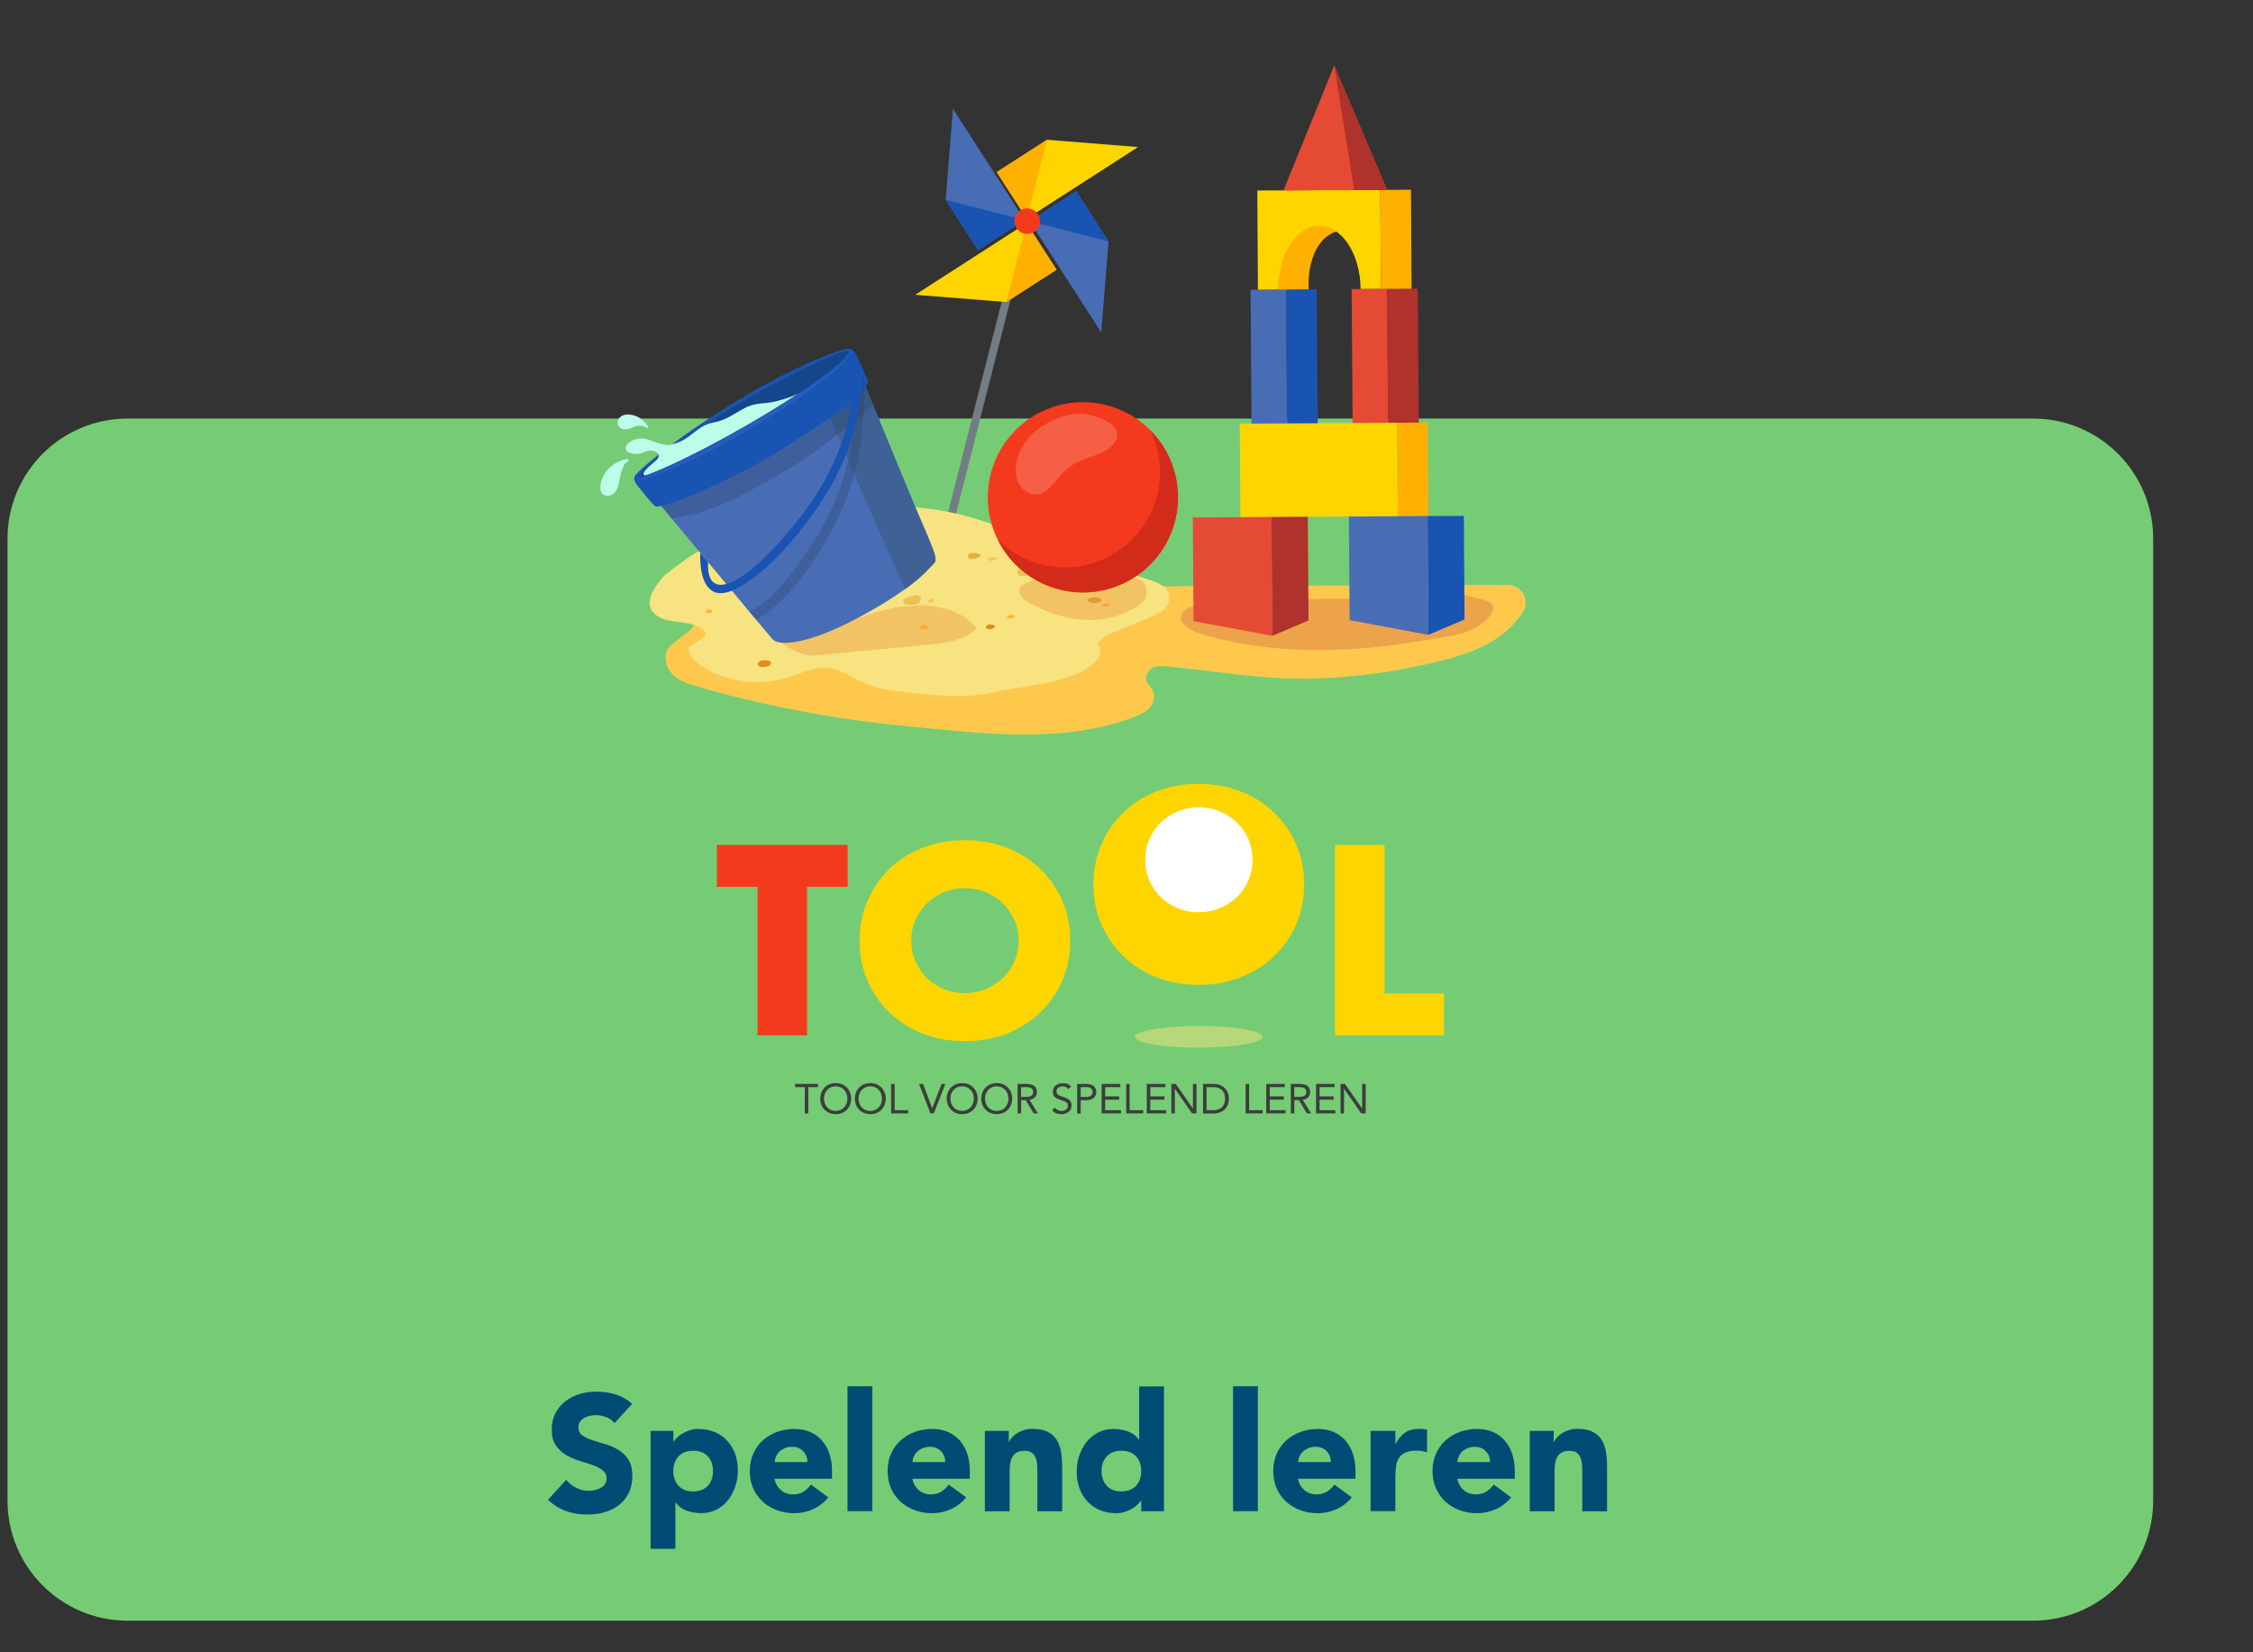 <?xml version="1.0" encoding="UTF-8"?>
<svg xmlns="http://www.w3.org/2000/svg" xmlns:xlink="http://www.w3.org/1999/xlink" viewBox="0 0 300 220">
  <rect x="0" y="0" width="300" height="220" fill="#333333" stroke="none"/>
  <defs>
    <clipPath id="clippath">
      <rect x="116.28" y="72.61" width="1.17" height=".63" fill="none"/>
    </clipPath>
    <clipPath id="clippath-1">
      <rect x="128.88" y="73.64" width="1.72" height=".8" fill="none"/>
    </clipPath>
    <clipPath id="clippath-2">
      <rect x="131.55" y="74.16" width="1.11" height=".51" fill="none"/>
    </clipPath>
    <clipPath id="clippath-3">
      <rect x="122.15" y="75.19" width="1.41" height="1.07" fill="none"/>
    </clipPath>
    <clipPath id="clippath-4">
      <rect x="122.45" y="74.17" width=".49" height=".41" fill="none"/>
    </clipPath>
    <clipPath id="clippath-5">
      <rect x="135.45" y="75.43" width="2" height="1.3" fill="none"/>
    </clipPath>
    <clipPath id="clippath-6">
      <rect x="120.28" y="79.24" width="2.34" height="1.28" fill="none"/>
    </clipPath>
    <clipPath id="clippath-7">
      <rect x="123.61" y="79.75" width=".69" height=".45" fill="none"/>
    </clipPath>
    <clipPath id="clippath-8">
      <rect x="103.15" y="80.6" width="26.95" height="6.7" fill="none"/>
    </clipPath>
    <clipPath id="clippath-9">
      <rect x="90.71" y="63.46" width="17.54" height="21.89" fill="none"/>
    </clipPath>
    <clipPath id="clippath-10">
      <rect x="87.45" y="50.55" width="28.81" height="18.49" fill="none"/>
    </clipPath>
    <clipPath id="clippath-11">
      <rect x="84.75" y="46.68" width="28.53" height="17.18" fill="none"/>
    </clipPath>
    <clipPath id="clippath-12">
      <rect x="99.82" y="49.07" width="15.26" height="33.46" fill="none"/>
    </clipPath>
    <clipPath id="clippath-13">
      <rect x="135.71" y="76.8" width="16.97" height="5.75" fill="none"/>
    </clipPath>
    <clipPath id="clippath-14">
      <rect x="135.24" y="55.08" width="13.54" height="10.76" fill="none"/>
    </clipPath>
    <clipPath id="clippath-15">
      <rect x="114.45" y="111.87" width="28.08" height="26.76" fill="none"/>
    </clipPath>
    <clipPath id="clippath-16">
      <rect x="145.59" y="104.36" width="28.08" height="26.76" fill="none"/>
    </clipPath>
    <clipPath id="clippath-17">
      <rect x="177.77" y="112.5" width="14.49" height="25.35" fill="none"/>
    </clipPath>
    <clipPath id="clippath-18">
      <rect x="151.12" y="136.61" width="17.03" height="2.89" fill="none"/>
    </clipPath>
  </defs>
  <g isolation="isolate">
    <g id="Layer_1" data-name="Layer 1">
      <g>
        <g>
          <path d="M270.71,215.79H17c-8.84,0-16-7.16-16-16V71.73c0-8.84,7.16-16,16-16h253.71c8.84,0,16,7.16,16,16v128.06c0,8.84-7.16,16-16,16" fill="#75cc75"/>
          <polygon points="125.71 74.63 124.67 74.4 136.03 29.77 137.07 30 125.71 74.63" fill="#727c84"/>
          <polygon points="126.89 14.48 136.43 29.31 130.23 33.3 125.92 26.6 126.89 14.48" fill="#486db5"/>
          <polygon points="125.92 26.6 136.43 29.3 130.22 33.3 125.92 26.6" fill="#1954b2"/>
          <polygon points="146.64 44.27 137.1 29.45 143.3 25.45 147.61 32.15 146.64 44.27" fill="#486db5"/>
          <polygon points="147.61 32.15 137.1 29.45 143.31 25.45 147.61 32.15" fill="#1954b2"/>
          <polygon points="121.87 39.25 136.69 29.71 140.68 35.91 133.99 40.22 121.87 39.25" fill="#ffd500"/>
          <polygon points="133.99 40.22 136.69 29.71 140.68 35.91 133.99 40.22" fill="#ffb000"/>
          <polygon points="151.54 19.58 136.72 29.12 132.72 22.92 139.42 18.61 151.54 19.58" fill="#ffd500"/>
          <polygon points="139.42 18.61 136.72 29.12 132.72 22.92 139.42 18.61" fill="#ffb000"/>
          <path d="M137.7,30.88c-.79.51-1.84.28-2.35-.51-.51-.79-.28-1.84.51-2.35.79-.51,1.84-.28,2.35.51.51.79.28,1.84-.51,2.35" fill="#f43a1c"/>
          <path d="M200.78,77.87l-112.74.47c-.41.73-.48,1.55.1,2.43.81,1.22,3.93.39,4.25,1.91.31,1.49-3.27,2.65-3.69,4.22-.3,1.12.24,2.36,1.05,3.09.81.72,1.83,1.04,2.82,1.33,9.24,2.69,18.67,4.46,28.17,5.37,9.88.94,20.95,2.45,30.5-1.31.67-.27,1.36-.57,1.86-1.15.5-.58.76-1.51.43-2.23-.24-.52-.74-.87-.89-1.43-.17-.67.28-1.39.84-1.67.56-.28,1.2-.23,1.81-.18,1.22.11,2.43.25,3.65.39,4.63.55,9.25,1.22,13.91,1.25,6.32.03,12.54-.78,18.76-2.31,4.18-1.02,8.64-2.59,11.17-6.55.01-.02.02-.03.03-.05.97-1.55-.19-3.57-2.02-3.56" fill="#fec84d"/>
          <path d="M150.78,76.47c-2.32-.69-4.68-1.27-6.96-2.04-1.21-.36-2.4-.76-3.55-1.28-1.88-.72-3.83-1.52-5.85-2.41-13.62-6.04-26.44-2.54-35.61-.04-2.82,1.02-5.56,2.33-8.04,4.17-.77.57-1.53,1.14-2.28,1.74-.3.32-.58.66-.85,1.01-.86,1.15-1.77,2.84-.56,4.03.67.66,1.54.92,2.44,1.05,1.26.18,2.83.27,3.93.97,1.85,1.18-1.7,1.93-1.75,2.72-.09,1.5,2.44,2.81,3.48,3.26,3.14,1.36,6.73,1.53,9.98.48,1.58-.51,3.13-1.31,4.78-1.23,1.99.1,3.7,1.45,5.56,2.21,1.65.67,3.43.87,5.18,1.06,3.88.43,7.84.86,11.66,0,3.53-.79,10.91-1.27,13.55-4.07.46-.49.84-1.26.53-1.84-.09-.17-.25-.34-.23-.54.01-.12.08-.22.16-.31.49-.59,1.19-.89,1.86-1.17,1.66-.69,3.32-1.38,4.98-2.08.6-.25,1.2-.5,1.7-.94.5-.44.87-1.1.82-1.77-.08-1.12-1.2-1.72-2.18-2.08-.91-.34-1.84-.64-2.77-.91" fill="#f7e37f"/>
          <path d="M107.3,76.83c-.03-.06-.08-.12-.15-.16-.28-.15-.76-.03-1.01.17-.26.22-.21.48.12.55.26.05.61,0,.86-.11.21-.09.26-.3.18-.46" fill="#de8d1a"/>
          <path d="M102.66,88.23c-.02-.12-.12-.19-.24-.22-.12-.07-.3-.08-.43-.09-.29-.02-.64,0-.9.17-.18.11-.23.32-.14.5.11.2.4.23.61.24.3,0,1.19-.13,1.09-.59" fill="#de8d1a"/>
          <path d="M106.37,73.94c-.33-.24-.84-.22-1.26-.08-.16.03-.31.1-.43.2-.08.07-.06.2.02.25.47.24,1.2.23,1.66-.08.12-.08.12-.22.01-.29" fill="#de8d1a"/>
          <path d="M102.06,74.77c.05-.08,0-.16-.07-.19-.13-.05-.26-.05-.4-.03-.05,0-.1,0-.16.01.04.16.12.32.22.47.16-.03.31-.11.4-.26" fill="#ffb234"/>
          <g opacity=".6">
            <g clip-path="url(#clippath)">
              <path d="M117.38,72.72c-.24-.11-.56-.16-.82-.05-.05.01-.09.02-.13.04-.06.03-.09.08-.11.13,0,.01-.02.02-.02.03-.05.08-.02.19.05.23.04.02.07.03.11.04.27.2.72.05.93-.18.07-.07.07-.2-.02-.24" fill="#ffb234"/>
            </g>
          </g>
          <path d="M123.55,83.43s-.1-.08-.16-.11c-.08-.16-.33-.16-.49-.13-.2.03-.36.21-.4.39-.02.09.02.16.1.19.3.1.63.07.91-.1.08-.05.11-.17.04-.24" fill="#ffb234"/>
          <path d="M113.46,82.03c-.05-.05-.11-.09-.18-.13,0,0,0-.01-.01-.02-.04-.04-.08-.05-.12-.04-.27-.1-.6-.09-.82.1-.07.05-.14.11-.2.19-.05.07-.02.17.05.21.36.2.95.23,1.28-.08.07-.06.07-.17,0-.23" fill="#ffb234"/>
          <path d="M101,78.76c-.18-.1-.44-.17-.67-.16-.11-.01-.21-.02-.32,0-.26.05-.43.29-.31.54.24.48,1.1.2,1.36-.16.05-.07.02-.18-.05-.22" fill="#ffb234"/>
          <path d="M94.85,81.28c-.21-.17-.46-.21-.71-.06-.04.02-.06.06-.07.1-.02.02-.05.03-.07.05-.07.07-.03.16.05.19.26.11.59.11.8-.1.05-.05.06-.14,0-.18" fill="#ffb234"/>
          <path d="M115.5,81.19c-.19-.12-.61-.21-.8,0-.08.02-.15.06-.21.09-.1.05-.1.19,0,.24.3.18.79.18,1.04-.1.06-.07.06-.17-.02-.22" fill="#ffb234"/>
          <g opacity=".6">
            <g clip-path="url(#clippath-1)">
              <path d="M130.49,73.81s-.08-.03-.13-.04c0,0,0-.01-.02-.02-.25-.14-.64-.12-.92-.11-.3.02-.58.16-.54.5.08.59,1.35.14,1.64-.04.13-.08.1-.24-.03-.29" fill="#de8d1a"/>
            </g>
          </g>
          <g opacity=".6">
            <g clip-path="url(#clippath-2)">
              <path d="M132.56,74.2c-.11-.03-.25-.05-.38-.03-.2-.02-.4.01-.58.15-.08.06-.05.18.02.23.29.21.74.15.99-.11.08-.08.05-.21-.05-.23" fill="#ffb234"/>
            </g>
          </g>
          <path d="M132.38,83.25c-.09-.03-.18-.06-.28-.06-.25-.16-.67,0-.81.24-.05.08-.03.17.05.22.34.2.81.17,1.1-.14.09-.1.05-.22-.06-.26" fill="#de8d1a"/>
          <path d="M135.04,81.94c-.06-.02-.12-.03-.18-.03-.22-.1-.55,0-.72.16-.08.07-.05.22.06.24.3.06.64.04.89-.16.08-.06.04-.18-.05-.21" fill="#ffb234"/>
          <path d="M146.66,79.8c-.18-.16-.44-.23-.7-.24-.41-.06-.87-.03-1.13.3-.04.05-.03.13.02.17.47.38,1.31.37,1.8-.03.06-.05.06-.16,0-.21" fill="#de8d1a"/>
          <path d="M147.7,80.39s-.09-.02-.14-.02c0-.01-.02-.02-.04-.03-.24-.05-.52-.05-.69.16-.05.06-.07.18.02.22.3.13.64.12.9-.11.07-.07.04-.19-.05-.21" fill="#ffb234"/>
          <g opacity=".4">
            <g clip-path="url(#clippath-3)">
              <path d="M122.94,75.24c-.07.02-.13.05-.2.09-.06.02-.12.05-.17.08-.18.1-.38.28-.41.48-.02.11,0,.2.08.27.08.07.26.11.36.08.2-.06.5-.03.68-.13.18-.11.3-.42.28-.65-.03-.32-.37-.32-.62-.23" fill="#de8d1a"/>
            </g>
          </g>
          <g opacity=".4">
            <g clip-path="url(#clippath-4)">
              <path d="M122.89,74.21s-.02-.03-.05-.03c-.02,0,.08.12.06.12-.02,0-.16-.13-.18-.13-.08,0-.15.05-.19.12,0,.02-.02.03-.02.05-.07.04-.11.2,0,.22.06.01.12.03.18,0,.1-.03.16-.09.21-.18.04-.06.03-.14-.02-.18" fill="#de8d1a"/>
            </g>
          </g>
          <g opacity=".4">
            <g clip-path="url(#clippath-5)">
              <path d="M137.28,75.56c-.28-.19-.66-.15-1-.02-.25.02-.51.12-.67.29-.3.31-.14.75.25.86.4.12.89-.05,1.24-.27.31-.19.54-.62.19-.86" fill="#de8d1a"/>
            </g>
          </g>
          <g opacity=".4">
            <g clip-path="url(#clippath-6)">
              <path d="M122.21,79.26c-.3-.06-.64.02-.95.15-.04.01-.08.02-.12.03-.23.07-.71.24-.82.48-.12.26.02.46.27.55.23.08.53.04.78.04.29,0,.57-.04.84-.15.51-.21.58-.98,0-1.1" fill="#de8d1a"/>
            </g>
          </g>
          <g opacity=".4">
            <g clip-path="url(#clippath-7)">
              <path d="M124.19,79.79s-.04,0-.06,0c-.06-.04-.16-.04-.24-.02-.03,0-.05.02-.08.05-.08.04-.14.1-.17.18-.04.09-.02.2.09.21.09,0,.18,0,.26-.03.08-.03.27.03.3-.05.04-.01-.05-.17-.03-.21.01-.05-.01-.11-.07-.11" fill="#de8d1a"/>
            </g>
          </g>
          <path d="M160.36,80.48c-1.11.12-2.4.35-2.92,1.13-.81,1.2.92,2.3,2.45,2.77,6.37,1.96,13.16,2.44,19.84,2.05,3.47-.2,6.93-.64,10.36-1.25,2.88-.51,6.1-.63,8.17-3.01.36-.42.72-.96.54-1.48-.17-.5-.75-.69-1.25-.82-1.54-.4-3.26-1.01-4.87-.9-1.59.1-3.23.32-4.85.42-9.22.62-18.26.07-27.47,1.07" fill="#eda34a"/>
          <path d="M174.28,38.87l-4.08.03-.08-13.19,10,5.17s-2.74-1.06-4.62,1.94c-1.6,2.56-1.22,6.05-1.22,6.05" fill="#ffb000"/>
          <polygon points="175.55 56.35 165.08 56.41 165.17 68.87 175.65 68.8 186.13 68.74 186.03 56.29 175.55 56.35" fill="#ffd500"/>
          <polygon points="188.07 56.27 186.03 56.29 186.13 68.74 188.17 68.73 190.21 68.71 190.11 56.26 188.07 56.27" fill="#ffb000"/>
          <polygon points="169.41 84.66 158.93 82.7 158.83 68.9 169.31 68.84 169.41 84.66" fill="#e54a35"/>
          <polygon points="174.24 82.61 169.41 84.66 169.31 68.84 174.14 68.81 174.24 82.61" fill="#af322c"/>
          <polygon points="190.19 84.53 179.71 82.57 179.61 68.78 190.09 68.71 190.19 84.53" fill="#486db5"/>
          <polygon points="195.01 82.48 190.19 84.53 190.09 68.71 194.92 68.69 195.01 82.48" fill="#1954b2"/>
          <polygon points="184.84 56.29 180.11 56.32 179.98 38.5 184.71 38.47 184.84 56.29" fill="#e54a35"/>
          <polygon points="188.92 56.27 184.84 56.29 184.71 38.47 188.79 38.44 188.92 56.27" fill="#af322c"/>
          <polygon points="171.38 56.37 166.65 56.4 166.52 38.58 171.25 38.55 171.38 56.37" fill="#486db5"/>
          <polygon points="175.46 56.35 171.38 56.37 171.25 38.55 175.33 38.52 175.46 56.35" fill="#1954b2"/>
          <path d="M167.42,25.38l.08,13.19,2.72-.02c-.03-4.67,2.4-8.47,5.42-8.49,3.02-.02,5.5,3.75,5.53,8.42l2.71-.02-.08-13.19-16.38.1Z" fill="#ffd500"/>
          <rect x="183.84" y="25.27" width="4.08" height="13.19" transform="translate(-.19 1.14) rotate(-.35)" fill="#ffb000"/>
          <polygon points="177.66 8.73 170.9 25.36 184.7 25.28 177.66 8.73" fill="#e54a35"/>
          <polygon points="177.66 8.73 180.32 25.31 184.7 25.29 177.66 8.73" fill="#af322c"/>
          <g opacity=".5">
            <g clip-path="url(#clippath-8)">
              <path d="M130.1,83.65c-2.9-3.34-7.76-3.53-12.01-2.5-2.84.68-5.6,1.8-8.42,2.57-1.25.34-2.53.7-3.8.65-1.01-.04-1.67-.39-2.71.17.72,1.35,3.71,2.9,5.13,2.76l15.33-1.47c2.26-.22,4.68-.51,6.48-2.17" fill="#eda34a"/>
            </g>
          </g>
          <path d="M87.45,66.65s14.52,17.45,15.41,18.46c.89,1.01,5,.67,12.07-3.21,7.07-3.87,8.63-6.13,9.47-6.96.62-.61-.61-2.73-3.55-9.84-2.94-7.11-6-14.56-6-14.56l-27.4,16.1Z" fill="#486db5"/>
          <g mix-blend-mode="screen" opacity=".2">
            <g clip-path="url(#clippath-9)">
              <path d="M99.3,72.46c-2.14-3-4.27-6-6.42-8.99l-2.17,1.27c1.54,1.96,3.05,3.93,4.51,5.95,1.71,2.37,3.45,4.7,5.25,7,2.01,2.56,4.06,5.1,6.07,7.67.52-.11,1.09-.26,1.71-.46-3.02-4.11-5.99-8.27-8.95-12.43" fill="#486db5"/>
            </g>
          </g>
          <path d="M109.7,53.58c2.29,5.29,4.45,10.64,6.79,15.91,1.33,2.99,2.68,5.97,4.02,8.97,2.5-1.82,3.36-2.97,3.91-3.51.62-.61-.61-2.73-3.55-9.84-2.94-7.11-6-14.56-6-14.56l-5.16,3.03Z" fill="#3e6296"/>
          <g opacity=".3">
            <g clip-path="url(#clippath-10)">
              <path d="M93.33,68.19c2.08-.58,4.08-1.57,5.99-2.56,2.49-1.3,4.99-2.68,7.33-4.23,2.44-1.61,4.74-3.41,7.02-5.25.86-.7,1.74-1.41,2.6-2.16-.86-2.09-1.41-3.44-1.41-3.44l-27.4,16.1s.78.94,1.99,2.39c1.29-.3,2.61-.5,3.89-.85" fill="#263d60"/>
            </g>
          </g>
          <path d="M84.72,63.14c1.04-1.18,5.9-5.28,14.17-10.22,6.5-3.89,10.95-5.58,13.16-6.29.91-.3,1.47-.4,2.05.76.58,1.16,1.26,2.9,1.48,3.29.22.4-1.28,2.14-2.75,3.31-1.47,1.18-6.73,4.63-9.98,6.61-3.25,1.98-11.1,5.88-14.71,6.73-.81.19-.81.29-1.54-.58-.73-.88-1.96-2.24-2.13-2.82-.13-.41.25-.8.25-.8" fill="#1954b2"/>
          <g mix-blend-mode="screen" opacity=".2">
            <g clip-path="url(#clippath-11)">
              <path d="M85.25,62.84s-.09.1-.23.31c-.07.1-.16.24-.19.41-.02.09.02.16.11.18.09.03.2.02.31,0,.23-.04.48-.12.74-.22.26-.1.55-.21.86-.34.31-.12.63-.26.96-.41.34-.16.7-.3,1.06-.47.37-.17.75-.35,1.15-.54.39-.19.8-.39,1.21-.59.84-.4,1.7-.87,2.6-1.33.9-.46,1.81-.99,2.75-1.49.93-.51,1.86-1.07,2.8-1.6.94-.53,1.87-1.09,2.78-1.64.91-.56,1.8-1.1,2.66-1.65,1.71-1.09,3.28-2.15,4.6-3.09,1.31-.96,2.37-1.8,3.04-2.47.33-.33.57-.62.7-.84.13-.22.12-.36.12-.36,0,0,.02.14-.1.38-.11.23-.33.54-.65.9-.64.71-1.64,1.63-2.92,2.64-1.28,1.01-2.83,2.12-4.52,3.24-.85.56-1.73,1.14-2.64,1.7-.91.56-1.84,1.13-2.78,1.67-.95.53-1.88,1.08-2.82,1.59-.47.25-.94.5-1.4.75-.46.24-.92.49-1.38.71-.91.46-1.79.9-2.65,1.27-.43.19-.83.39-1.24.56-.4.17-.8.33-1.17.49-.76.31-1.45.58-2.08.79-.31.11-.61.21-.88.29-.27.09-.53.16-.77.19-.12.01-.24.02-.35-.02-.05-.02-.11-.05-.14-.11-.03-.06-.02-.12-.01-.17.05-.19.16-.31.23-.41.16-.2.26-.29.26-.29" fill="#5a8de0"/>
            </g>
          </g>
          <path d="M86.34,63.17c1.13-.42,5.53-2.16,13.64-6.86,8.11-4.7,12.93-8.57,13-9.47.07-.9-10.13,4.15-14.91,7.1-5.21,3.21-11.02,7.44-12.22,8.64-1.18,1.17.06.76.5.59" fill="#15468c"/>
          <g opacity=".3">
            <g clip-path="url(#clippath-12)">
              <path d="M114.28,49.09c-.11-.07-.7-.07-.64,1.3.11,2.55,1.25,11.33-5.21,21.63-3.16,5.02-6.28,8.38-8.62,9.44l.89,1.07c2.87-1.52,6.49-5.58,9.55-10.99,3.84-6.78,4.91-12.88,4.81-20.59-.02-1.72-.67-1.79-.79-1.85" fill="#263d60"/>
            </g>
          </g>
          <path d="M114.27,49.07c-.1-.05-.66,0-.73,1.14-.13,2.12.17,9.36-6.9,18.54-3.93,5.1-7.63,8.39-9.94,9.01-1.6.43-2.54-.44-2.41-2.89-.35-.43-.71-.85-1.05-1.27-.05,1.61.12,4.41,1.85,5.21.6.28,1.41.21,2.36-.16,2.93-1.15,7.2-5.14,10.98-10.47,4.26-6.02,5.83-11.21,6.43-17.64.13-1.44-.48-1.43-.58-1.48" fill="#1954b2"/>
          <path d="M85.51,58.38c-.71-.05-1.81.33-2.13,1.02-.05.1-.08.21-.07.32.01.23.19.38.38.48.52.26,1.14.31,1.7.14.29-.09.55-.23.84-.3.32-.07.67-.05.98.07.22.09.44.24.49.47.08.34-.22.64-.49.86-.48.4-.99.81-1.38,1.31-.08.11-.16.23-.14.36.06.31.48.11.65.05,1.13-.42,5.53-2.16,13.64-6.86,2.49-1.45,4.67-2.81,6.51-4.04-.78.52-2.15.9-3.04,1.15-1.43.41-2.78.13-4.21.88-1.18.61-2.27,1.44-3.55,1.8-.48.14-.97.2-1.44.37-.61.22-1.14.59-1.65.99-.3.23-.59.46-.89.68-.71.51-1.38.84-2.23,1.03-.27.06-.56.12-.84.08-.72-.09-1.45-.42-2.13-.64-.32-.11-.65-.21-.99-.24" fill="#befcea"/>
          <path d="M81.97,61.68c-1.02.6-1.79,1.57-2,2.79-.08.48-.04,1.05.34,1.36.45.37,1.19.16,1.57-.28.38-.45.5-1.06.6-1.64.09-.55.23-1.06.44-1.57.09-.21.12-.38.26-.57.07-.1.52-.41.52-.47,0-.08-.06-.15-.14-.17-.08-.02-.16,0-.24.02-.48.11-.94.29-1.36.54" fill="#befcea"/>
          <path d="M82.9,57.11c-.2-.06-.39-.17-.51-.35-.25-.35-.15-.81.11-1.13.52-.62,1.54-.49,2.2-.22.46.18.87.48,1.19.85.12.14.39.42.4.62.02.23-.18.08-.28.02-.34-.21-.71-.27-1.11-.21-.45.07-.86.36-1.32.45-.22.04-.46.03-.68-.03" fill="#befcea"/>
          <g opacity=".5">
            <g clip-path="url(#clippath-13)">
              <path d="M135.77,78.3c.04-.1.09-.2.17-.28.15-.17.36-.26.58-.34,3.25-1.28,6.44-.84,9.81-.63,1.63.11,6.8-1.24,6.34,2.07-.11.76-.76,1.31-1.4,1.72-2.12,1.34-4.7,1.86-7.2,1.67s-4.92-1.06-7.09-2.31c-.4-.23-.81-.49-1.06-.88-.19-.3-.26-.69-.14-1.01" fill="#eda34a"/>
            </g>
          </g>
          <path d="M156.51,69.18c-1.63,6.8-8.47,10.99-15.27,9.35-6.8-1.63-10.99-8.47-9.36-15.27,1.63-6.8,8.47-10.99,15.27-9.36,6.8,1.63,10.99,8.47,9.36,15.27" fill="#f43a1c"/>
          <path d="M153.13,57.24c1.28,2.57,1.7,5.59.97,8.59-1.63,6.8-8.47,10.99-15.27,9.36-2.34-.56-4.38-1.74-5.97-3.33,1.61,3.24,4.59,5.77,8.38,6.67,6.8,1.63,13.64-2.55,15.27-9.35,1.07-4.46-.36-8.93-3.39-11.94" fill="#d32b1a"/>
          <g opacity=".18">
            <g clip-path="url(#clippath-14)">
              <path d="M138.72,56.77c-1.66,1.09-2.96,2.78-3.36,4.72-.21,1.04-.15,2.18.4,3.08.56.9,1.69,1.49,2.71,1.2.61-.17,1.1-.62,1.54-1.08.87-.92,1.61-1.98,2.66-2.69,1.54-1.05,3.56-1.23,5.05-2.35.62-.47,1.16-1.19,1.04-1.96-.24-1.54-3.08-2.45-4.39-2.58-1.86-.19-4.12.66-5.65,1.66" fill="#fff"/>
            </g>
          </g>
          <polygon points="108.93 144.75 107.63 144.75 107.63 148.25 107.16 148.25 107.16 144.75 105.86 144.75 105.86 144.32 108.93 144.32 108.93 144.75" fill="#3d3d3d"/>
          <path d="M109.22,146.28c0-1.19.86-2.07,2.06-2.07s2.06.88,2.06,2.07-.86,2.07-2.06,2.07-2.06-.88-2.06-2.07M112.84,146.28c0-.91-.63-1.64-1.56-1.64s-1.56.73-1.56,1.64.63,1.64,1.56,1.64,1.56-.73,1.56-1.64" fill="#3d3d3d"/>
          <path d="M113.83,146.28c0-1.19.86-2.07,2.06-2.07s2.06.88,2.06,2.07-.86,2.07-2.06,2.07-2.06-.88-2.06-2.07M117.44,146.28c0-.91-.63-1.64-1.56-1.64s-1.56.73-1.56,1.64.63,1.64,1.56,1.64,1.56-.73,1.56-1.64" fill="#3d3d3d"/>
          <polygon points="118.66 144.32 119.13 144.32 119.13 147.82 120.93 147.82 120.93 148.25 118.66 148.25 118.66 144.32" fill="#3d3d3d"/>
          <polygon points="122.38 144.32 122.91 144.32 124.12 147.55 124.13 147.55 125.38 144.32 125.88 144.32 124.34 148.25 123.89 148.25 122.38 144.32" fill="#3d3d3d"/>
          <path d="M126.06,146.28c0-1.19.86-2.07,2.06-2.07s2.06.88,2.06,2.07-.86,2.07-2.06,2.07-2.06-.88-2.06-2.07M129.67,146.28c0-.91-.63-1.64-1.56-1.64s-1.56.73-1.56,1.64.63,1.64,1.56,1.64,1.56-.73,1.56-1.64" fill="#3d3d3d"/>
          <path d="M130.66,146.28c0-1.19.86-2.07,2.06-2.07s2.06.88,2.06,2.07-.86,2.07-2.06,2.07-2.06-.88-2.06-2.07M134.28,146.28c0-.91-.63-1.64-1.56-1.64s-1.56.73-1.56,1.64.63,1.64,1.56,1.64,1.56-.73,1.56-1.64" fill="#3d3d3d"/>
          <path d="M135.49,144.32h1.01c.76,0,1.57.11,1.57,1.08,0,.57-.37.95-.98,1.04l1.12,1.81h-.57l-1.07-1.77h-.6v1.77h-.47v-3.94ZM135.96,146.05h.42c.52,0,1.19,0,1.19-.65,0-.57-.49-.65-.95-.65h-.66v1.3Z" fill="#3d3d3d"/>
          <path d="M142.24,145.01c-.16-.25-.43-.36-.72-.36-.41,0-.84.19-.84.66,0,.36.2.52.83.72.61.2,1.18.4,1.18,1.17s-.67,1.15-1.38,1.15c-.46,0-.95-.15-1.21-.54l.4-.33c.17.29.5.44.84.44.4,0,.86-.23.86-.68,0-.48-.33-.57-1.03-.8-.56-.18-.98-.43-.98-1.09,0-.76.65-1.13,1.34-1.13.44,0,.81.12,1.1.46l-.38.33Z" fill="#3d3d3d"/>
          <path d="M143.43,144.32h1.17c.72,0,1.38.26,1.38,1.08s-.73,1.09-1.29,1.09h-.79v1.77h-.47v-3.94ZM143.9,146.05h.79c.47,0,.79-.21.79-.65s-.32-.65-.79-.65h-.79v1.3Z" fill="#3d3d3d"/>
          <polygon points="146.69 144.32 149.17 144.32 149.17 144.75 147.16 144.75 147.16 145.98 149.03 145.98 149.03 146.42 147.16 146.42 147.16 147.82 149.27 147.82 149.27 148.25 146.69 148.25 146.69 144.32" fill="#3d3d3d"/>
          <polygon points="149.96 144.32 150.42 144.32 150.42 147.82 152.23 147.82 152.23 148.25 149.96 148.25 149.96 144.32" fill="#3d3d3d"/>
          <polygon points="152.7 144.32 155.18 144.32 155.18 144.75 153.17 144.75 153.17 145.98 155.05 145.98 155.05 146.42 153.17 146.42 153.17 147.82 155.28 147.82 155.28 148.25 152.7 148.25 152.7 144.32" fill="#3d3d3d"/>
          <polygon points="155.97 144.32 156.56 144.32 158.84 147.59 158.85 147.59 158.85 144.32 159.32 144.32 159.32 148.25 158.73 148.25 156.45 144.98 156.44 144.98 156.44 148.25 155.97 148.25 155.97 144.32" fill="#3d3d3d"/>
          <path d="M160.19,144.32h1.51c.77,0,1.93.52,1.93,1.97s-1.16,1.97-1.93,1.97h-1.51v-3.94ZM160.66,147.82h.89c.9,0,1.58-.46,1.58-1.53s-.68-1.54-1.58-1.54h-.89v3.07Z" fill="#3d3d3d"/>
          <polygon points="165.86 144.32 166.33 144.32 166.33 147.82 168.13 147.82 168.13 148.25 165.86 148.25 165.86 144.32" fill="#3d3d3d"/>
          <polygon points="168.61 144.32 171.08 144.32 171.08 144.75 169.08 144.75 169.08 145.98 170.95 145.98 170.95 146.42 169.08 146.42 169.08 147.82 171.18 147.82 171.18 148.25 168.61 148.25 168.61 144.32" fill="#3d3d3d"/>
          <path d="M171.87,144.32h1.01c.76,0,1.57.11,1.57,1.08,0,.57-.37.95-.98,1.04l1.12,1.81h-.57l-1.07-1.77h-.6v1.77h-.47v-3.94ZM172.34,146.05h.42c.52,0,1.19,0,1.19-.65,0-.57-.49-.65-.95-.65h-.66v1.3Z" fill="#3d3d3d"/>
          <polygon points="175.24 144.32 177.71 144.32 177.71 144.75 175.71 144.75 175.71 145.98 177.58 145.98 177.58 146.42 175.71 146.42 175.71 147.82 177.81 147.82 177.81 148.25 175.24 148.25 175.24 144.32" fill="#3d3d3d"/>
          <polygon points="178.5 144.32 179.09 144.32 181.37 147.59 181.38 147.59 181.38 144.32 181.85 144.32 181.85 148.25 181.26 148.25 178.98 144.98 178.97 144.98 178.97 148.25 178.5 148.25 178.5 144.32" fill="#3d3d3d"/>
          <g mix-blend-mode="multiply">
            <g clip-path="url(#clippath-15)">
              <path d="M114.45,125.25c0-1.88.35-3.64,1.04-5.26.69-1.62,1.66-3.04,2.89-4.25,1.23-1.21,2.71-2.16,4.42-2.84,1.71-.68,3.6-1.03,5.66-1.03s3.92.34,5.65,1.03c1.73.68,3.21,1.63,4.45,2.84,1.24,1.21,2.21,2.63,2.91,4.25s1.04,3.38,1.04,5.26-.35,3.64-1.04,5.26-1.66,3.04-2.91,4.25c-1.24,1.21-2.73,2.16-4.45,2.84-1.73.68-3.61,1.03-5.65,1.03s-3.95-.34-5.66-1.03c-1.72-.68-3.19-1.63-4.42-2.84-1.23-1.21-2.2-2.63-2.89-4.25-.7-1.62-1.04-3.38-1.04-5.26M121.34,125.25c0,1.01.19,1.94.57,2.79.38.85.9,1.59,1.55,2.22.65.63,1.41,1.11,2.27,1.46.86.35,1.78.52,2.74.52s1.88-.17,2.74-.52c.86-.35,1.62-.84,2.29-1.46s1.18-1.37,1.56-2.22c.38-.85.57-1.78.57-2.79s-.19-1.94-.57-2.79c-.38-.85-.9-1.59-1.56-2.22-.66-.63-1.42-1.11-2.29-1.46-.86-.35-1.78-.52-2.74-.52s-1.88.17-2.74.52c-.86.35-1.62.84-2.27,1.46-.65.63-1.17,1.37-1.55,2.22-.38.85-.57,1.78-.57,2.79" fill="#ffd500"/>
            </g>
          </g>
          <g mix-blend-mode="multiply">
            <g clip-path="url(#clippath-16)">
              <path d="M145.59,117.75c0-1.88.35-3.64,1.04-5.26.69-1.62,1.66-3.04,2.89-4.25,1.23-1.21,2.71-2.16,4.42-2.84,1.71-.68,3.6-1.03,5.67-1.03s3.92.34,5.65,1.03c1.72.68,3.21,1.63,4.45,2.84,1.24,1.21,2.21,2.63,2.91,4.25.7,1.62,1.04,3.38,1.04,5.26s-.35,3.64-1.04,5.26c-.69,1.62-1.66,3.04-2.91,4.25-1.24,1.21-2.73,2.16-4.45,2.84-1.73.68-3.61,1.03-5.65,1.03s-3.95-.34-5.67-1.03c-1.71-.68-3.19-1.63-4.42-2.84-1.23-1.21-2.2-2.63-2.89-4.25-.7-1.62-1.04-3.38-1.04-5.26" fill="#ffd500"/>
            </g>
          </g>
          <g mix-blend-mode="multiply">
            <g clip-path="url(#clippath-17)">
              <polygon points="184.36 112.5 184.36 132.27 192.26 132.27 192.26 137.85 177.77 137.85 177.77 112.5 184.36 112.5" fill="#ffd500"/>
            </g>
          </g>
          <polygon points="107.46 118.08 107.46 137.85 100.86 137.85 100.86 118.08 95.45 118.08 95.45 112.5 112.87 112.5 112.87 118.08 107.46 118.08" fill="#f43a1c"/>
          <path d="M152.49,114.48c0,1.01.19,1.94.57,2.79.38.85.9,1.59,1.55,2.22.65.63,1.41,1.11,2.27,1.46.86.35,1.78.52,2.74.52s1.88-.17,2.74-.52c.86-.35,1.63-.84,2.29-1.46s1.18-1.37,1.56-2.22c.38-.85.57-1.78.57-2.79s-.19-1.94-.57-2.79c-.38-.85-.9-1.59-1.56-2.22-.66-.63-1.42-1.11-2.29-1.46-.86-.35-1.78-.52-2.74-.52s-1.88.17-2.74.52c-.86.35-1.62.84-2.27,1.46-.65.63-1.17,1.37-1.55,2.22-.38.85-.57,1.78-.57,2.79" fill="#fff"/>
          <g opacity=".5">
            <g clip-path="url(#clippath-18)">
              <path d="M168.15,138.05c0,.8-3.81,1.44-8.52,1.44s-8.51-.65-8.51-1.44,3.81-1.44,8.51-1.44,8.52.65,8.52,1.44" fill="#f7e37f"/>
            </g>
          </g>
        </g>
        <g>
          <path d="M81.81,189.45c-.28-.35-.66-.61-1.13-.78-.48-.17-.93-.25-1.35-.25-.25,0-.51.03-.77.09-.26.06-.51.15-.75.28-.23.12-.43.29-.57.5-.15.21-.22.45-.22.75,0,.47.18.83.53,1.08.35.25.8.46,1.33.64.54.18,1.11.35,1.73.53.62.18,1.19.43,1.73.75.54.32.98.76,1.33,1.3.35.54.53,1.27.53,2.18s-.16,1.62-.48,2.27-.76,1.18-1.31,1.61c-.55.42-1.19.74-1.91.95-.73.21-1.49.31-2.3.31-1.01,0-1.95-.15-2.82-.46-.87-.31-1.67-.81-2.42-1.5l2.44-2.68c.35.47.8.83,1.33,1.09.54.26,1.09.39,1.66.39.28,0,.56-.03.85-.1.29-.07.54-.17.77-.3.23-.13.41-.3.55-.51.14-.21.21-.45.21-.73,0-.47-.18-.84-.54-1.11s-.81-.5-1.35-.69c-.54-.19-1.13-.38-1.76-.57-.63-.19-1.22-.45-1.76-.77-.54-.32-.99-.75-1.35-1.28-.36-.53-.54-1.22-.54-2.09s.17-1.57.5-2.2c.33-.63.77-1.16,1.32-1.58.55-.43,1.18-.75,1.9-.96.72-.21,1.46-.32,2.22-.32.88,0,1.73.12,2.55.37.82.25,1.56.67,2.22,1.25l-2.35,2.57Z" fill="#004c74"/>
          <path d="M86.62,190.52h3.04v1.41h.04c.13-.19.3-.38.52-.58.21-.2.46-.38.75-.54.29-.16.6-.29.94-.4s.7-.15,1.08-.15c.79,0,1.51.14,2.16.41s1.2.65,1.66,1.14.82,1.07,1.07,1.75c.25.67.37,1.42.37,2.22,0,.75-.11,1.46-.34,2.14-.23.68-.55,1.29-.97,1.82-.42.53-.93.95-1.53,1.26-.6.32-1.28.47-2.05.47-.69,0-1.33-.11-1.93-.32-.59-.21-1.08-.58-1.46-1.09h-.04v6.16h-3.3v-15.71ZM89.66,195.87c0,.81.23,1.46.69,1.96.46.5,1.11.75,1.95.75s1.48-.25,1.95-.75c.46-.5.69-1.15.69-1.96s-.23-1.46-.69-1.96c-.46-.5-1.11-.75-1.95-.75s-1.48.25-1.95.75c-.46.5-.69,1.15-.69,1.96Z" fill="#004c74"/>
          <path d="M110.29,199.37c-.53.67-1.2,1.2-2,1.56-.81.37-1.64.55-2.51.55s-1.59-.13-2.32-.4-1.36-.64-1.89-1.13c-.54-.49-.96-1.08-1.27-1.77-.31-.69-.46-1.46-.46-2.31s.15-1.62.46-2.31c.31-.69.73-1.28,1.27-1.77.54-.49,1.17-.87,1.89-1.13.73-.26,1.5-.4,2.32-.4.76,0,1.46.13,2.08.4.62.26,1.15.64,1.58,1.13s.77,1.08,1,1.77c.23.69.35,1.46.35,2.31v1.03h-7.66c.13.63.42,1.13.86,1.51s.98.56,1.63.56c.54,0,1-.12,1.38-.36.37-.24.7-.55.98-.94l2.31,1.69ZM107.5,194.66c.01-.56-.17-1.03-.55-1.43-.38-.4-.87-.59-1.47-.59-.37,0-.69.06-.97.18-.28.12-.52.27-.71.45-.2.18-.35.4-.46.64-.11.24-.17.5-.19.76h4.36Z" fill="#004c74"/>
          <path d="M112.85,184.58h3.3v16.63h-3.3v-16.63Z" fill="#004c74"/>
          <path d="M128.64,199.37c-.53.67-1.2,1.2-2,1.56-.81.37-1.64.55-2.51.55s-1.59-.13-2.32-.4-1.36-.64-1.89-1.13c-.54-.49-.96-1.08-1.27-1.77-.31-.69-.46-1.46-.46-2.31s.15-1.62.46-2.31c.31-.69.73-1.28,1.27-1.77.54-.49,1.17-.87,1.89-1.13.73-.26,1.5-.4,2.32-.4.76,0,1.46.13,2.08.4.62.26,1.15.64,1.58,1.13s.77,1.08,1,1.77c.23.69.35,1.46.35,2.31v1.03h-7.66c.13.63.42,1.13.86,1.51s.98.56,1.63.56c.54,0,1-.12,1.38-.36.37-.24.7-.55.98-.94l2.31,1.69ZM125.85,194.66c.01-.56-.17-1.03-.55-1.43-.38-.4-.87-.59-1.47-.59-.37,0-.69.06-.97.18-.28.12-.52.27-.71.45-.2.18-.35.4-.46.64-.11.24-.17.5-.19.76h4.36Z" fill="#004c74"/>
          <path d="M131.15,190.52h3.17v1.45h.04c.1-.21.25-.41.44-.62s.42-.39.68-.55c.26-.16.56-.29.9-.4s.7-.15,1.1-.15c.84,0,1.51.13,2.02.39.51.26.91.61,1.2,1.07.29.46.48.99.58,1.61.1.62.15,1.28.15,2v5.9h-3.3v-5.24c0-.31-.01-.63-.03-.96s-.09-.63-.2-.91c-.11-.28-.28-.51-.51-.68-.23-.18-.55-.26-.98-.26s-.77.08-1.03.23c-.26.15-.47.36-.6.62-.14.26-.23.55-.27.87-.04.32-.07.66-.07,1.01v5.32h-3.3v-10.69Z" fill="#004c74"/>
          <path d="M155,201.22h-3.04v-1.41h-.04c-.13.19-.3.39-.52.58-.21.2-.46.38-.75.54-.29.16-.6.29-.95.4-.35.1-.7.15-1.07.15-.79,0-1.51-.14-2.16-.41-.65-.27-1.2-.65-1.66-1.14-.46-.49-.82-1.07-1.07-1.75-.25-.67-.37-1.42-.37-2.22,0-.75.11-1.46.34-2.14.23-.68.55-1.29.97-1.82s.93-.95,1.53-1.26c.6-.32,1.28-.47,2.05-.47.69,0,1.33.11,1.93.32.59.21,1.08.58,1.46,1.09h.04v-7.08h3.3v16.63ZM151.96,195.87c0-.81-.23-1.46-.69-1.96-.46-.5-1.11-.75-1.95-.75s-1.48.25-1.95.75c-.46.5-.69,1.15-.69,1.96s.23,1.46.69,1.96c.46.5,1.11.75,1.95.75s1.48-.25,1.95-.75c.46-.5.69-1.15.69-1.96Z" fill="#004c74"/>
          <path d="M164.19,184.58h3.3v16.63h-3.3v-16.63Z" fill="#004c74"/>
          <path d="M179.99,199.37c-.53.67-1.2,1.2-2,1.56-.81.37-1.64.55-2.51.55s-1.59-.13-2.32-.4-1.36-.64-1.89-1.13c-.54-.49-.96-1.08-1.27-1.77-.31-.69-.46-1.46-.46-2.31s.15-1.62.46-2.31c.31-.69.73-1.28,1.27-1.77.54-.49,1.17-.87,1.89-1.13.73-.26,1.5-.4,2.32-.4.76,0,1.46.13,2.08.4.62.26,1.15.64,1.58,1.13s.77,1.08,1,1.77c.23.69.35,1.46.35,2.31v1.03h-7.66c.13.63.42,1.13.86,1.51s.98.56,1.63.56c.54,0,1-.12,1.38-.36.37-.24.7-.55.98-.94l2.31,1.69ZM177.2,194.66c.01-.56-.17-1.03-.55-1.43-.38-.4-.87-.59-1.47-.59-.37,0-.69.06-.97.18-.28.12-.52.27-.71.45-.2.18-.35.4-.46.64-.11.24-.17.5-.19.76h4.36Z" fill="#004c74"/>
          <path d="M182.5,190.52h3.3v1.72h.04c.35-.66.77-1.16,1.25-1.49.48-.33,1.09-.5,1.83-.5.19,0,.38,0,.57.02.19.01.37.04.53.09v3.01c-.23-.07-.47-.13-.69-.17-.23-.04-.47-.05-.71-.05-.63,0-1.13.09-1.5.26-.37.18-.65.42-.85.74-.2.32-.33.69-.38,1.13-.06.44-.09.92-.09,1.45v4.47h-3.3v-10.69Z" fill="#004c74"/>
          <path d="M201.2,199.37c-.53.67-1.2,1.2-2,1.56-.81.37-1.64.55-2.51.55s-1.59-.13-2.32-.4-1.36-.64-1.89-1.13c-.54-.49-.96-1.08-1.27-1.77-.31-.69-.46-1.46-.46-2.31s.15-1.62.46-2.31c.31-.69.73-1.28,1.27-1.77.54-.49,1.17-.87,1.89-1.13.73-.26,1.5-.4,2.32-.4.76,0,1.46.13,2.08.4.62.26,1.15.64,1.58,1.13s.77,1.08,1,1.77c.23.69.35,1.46.35,2.31v1.03h-7.66c.13.63.42,1.13.86,1.51s.98.56,1.63.56c.54,0,1-.12,1.38-.36.37-.24.7-.55.98-.94l2.31,1.69ZM198.4,194.66c.01-.56-.17-1.03-.55-1.43-.38-.4-.87-.59-1.47-.59-.37,0-.69.06-.97.18-.28.12-.52.27-.71.45-.2.18-.35.4-.46.64-.11.24-.17.5-.19.76h4.36Z" fill="#004c74"/>
          <path d="M203.71,190.52h3.17v1.45h.04c.1-.21.25-.41.44-.62s.42-.39.68-.55c.26-.16.56-.29.9-.4s.7-.15,1.1-.15c.84,0,1.51.13,2.02.39.51.26.91.61,1.2,1.07.29.46.48.99.58,1.61.1.62.15,1.28.15,2v5.9h-3.3v-5.24c0-.31-.01-.63-.03-.96s-.09-.63-.2-.91c-.11-.28-.28-.51-.51-.68-.23-.18-.55-.26-.98-.26s-.77.08-1.03.23c-.26.15-.47.36-.6.62-.14.26-.23.55-.27.87-.04.32-.07.66-.07,1.01v5.32h-3.3v-10.69Z" fill="#004c74"/>
        </g>
      </g>
    </g>
  </g>
</svg>